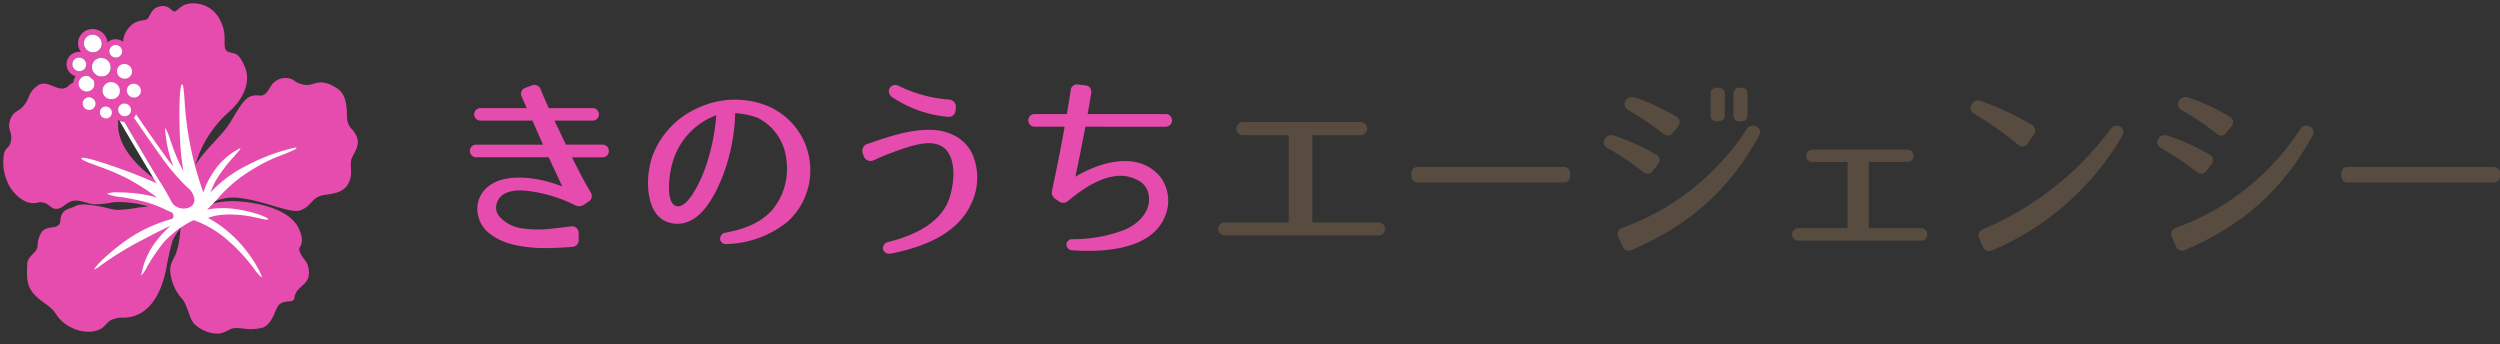 <svg xmlns="http://www.w3.org/2000/svg" width="366.473" height="50.487" viewBox="0 0 366.473 50.487"><rect x="0" y="0" width="366.473" height="50.487" fill="#333333" stroke="none"/><g transform="translate(0.477 0.487)"><g transform="translate(0 -0.5)"><g transform="translate(68.39 12.4)"><path d="M196.611,186.186a.914.914,0,0,1-.96.928h-4.434c.959,1.967,1.96,3.845,2.705,5.073v0a.982.982,0,0,1-.312,1.441l-.617.419a1.265,1.265,0,0,1-1.348.072,21.406,21.406,0,0,0-6.66-2.046c-1.616-.229-4.4-.27-4.867,2.042a1.994,1.994,0,0,0,.378,1.586,5.4,5.4,0,0,0,3.4,1.825,16.262,16.262,0,0,0,3.682.11c.762-.061,1.531-.156,2.422-.266l1.01-.123a.974.974,0,0,1,1.179.962v.968a.976.976,0,0,1-1,1.067c-1.419.115-2.654.173-3.763.173a20.427,20.427,0,0,1-4.72-.485,8.766,8.766,0,0,1-3.869-1.887,4.6,4.6,0,0,1-1.5-3.473,4.132,4.132,0,0,1,1.537-3.136c2.871-2.356,8.262-1.146,10.922-.036-.326-.681-.932-1.993-1.993-4.289H177.232a.93.93,0,1,1,0-1.856h9.735c-.48-1.064-1-2.223-1.555-3.525h-7.536a.918.918,0,1,1,0-1.828h6.712l-.739-1.638a1.009,1.009,0,0,1-.05-.815,1.033,1.033,0,0,1,.64-.546l.841-.306a.962.962,0,0,1,1.351.59c.317.774.722,1.711,1.174,2.714H194.2a.915.915,0,1,1,0,1.828h-5.558c.533,1.133,1.108,2.328,1.684,3.525h5.33A.913.913,0,0,1,196.611,186.186Zm26.247,10.328a14.789,14.789,0,0,1-9.023,3.312l-.074,0a.794.794,0,0,1-.83-.687.886.886,0,0,1,.769-.972c2.344-.458,5-1.219,6.912-3.392h0a9.46,9.46,0,0,0,2.023-7.34,7.752,7.752,0,0,0-4.2-6.116,11.892,11.892,0,0,0-3.3-.681,27.961,27.961,0,0,1-1.657,8.766c-2,5.342-4.5,7.831-7.443,7.406a3.691,3.691,0,0,1-2.738-1.835c-1.3-2.147-1.112-5.766-.279-8.081a12.511,12.511,0,0,1,6.6-6.995,12.835,12.835,0,0,1,9.818-.487,10.208,10.208,0,0,1,3.422,17.1Zm-16.876-8.736c-.426,1.342-.924,4.558-.146,5.923a1.079,1.079,0,0,0,.7.568h0a.974.974,0,0,0,.228.026c1.569,0,3.292-3.664,4.011-5.7a30.2,30.2,0,0,0,1.59-7.652A10.432,10.432,0,0,0,205.982,187.778Zm32.165-9.482a17.423,17.423,0,0,0,8.154,2.878,1.142,1.142,0,0,0,.137.008.972.972,0,0,0,.984-.878l.056-.388a1.1,1.1,0,0,0-.2-.854,1.09,1.09,0,0,0-.762-.411,20.032,20.032,0,0,1-7.424-2.012.957.957,0,0,0-1.267.28.833.833,0,0,0-.165.636A1.151,1.151,0,0,0,238.147,178.3Zm11.864,8.594c-1-2.416-3.4-3.834-6.489-3.806-2.7.027-5.154.72-9.022,2.074a1.053,1.053,0,0,0-.621.53,1.118,1.118,0,0,0-.036.873l.14.39a1.047,1.047,0,0,0,.581.616,1.062,1.062,0,0,0,.868-.023,44.578,44.578,0,0,1,5.238-2c1.883-.536,3.807-.877,5.132.238,1.67,1.408,1.559,4.748.749,7.256-.973,3.045-3.976,5.223-8.922,6.472a.949.949,0,0,0-.823,1.079.889.889,0,0,0,.934.65,1.418,1.418,0,0,0,.255-.023c6.048-1.182,9.968-3.574,11.651-7.11A8.819,8.819,0,0,0,250.012,186.89Zm28.166-4.264a.93.93,0,1,0,0-1.856H266.8c.228-1.269.411-2.338.517-3.027a1.043,1.043,0,0,0-.169-.821.993.993,0,0,0-.709-.36l-.981-.112a.941.941,0,0,0-1.147.869c-.073.489-.241,1.579-.558,3.451H259.03a.928.928,0,1,0,0,1.856h4.4c-.509,2.862-1.125,5.986-1.831,9.286a1.178,1.178,0,0,0,.5,1.328l.45.309a1.1,1.1,0,0,0,1.418-.068c1.887-1.549,4.16-3.186,6.7-3.581a5.4,5.4,0,0,1,3.947.839,2.965,2.965,0,0,1,1.168,2.107c.232,1.973-1.193,3.9-3.627,4.919a21.08,21.08,0,0,1-7.57,1.351.827.827,0,0,0-.891.779.868.868,0,0,0,.884.853c.743.048,1.511.076,2.288.076,4.9,0,10.14-1.136,11.5-5.687a5.828,5.828,0,0,0-.906-5.148c-3.031-3.673-8.343-2.466-12.457-.037.5-2.35,1.013-4.926,1.468-7.326Z" transform="translate(-176.231 -176.44)" fill="#e64cae"/><path d="M310.293,196.042h-9.678V183.265h7.1a.974.974,0,0,0,0-1.947H290.473a.935.935,0,0,0-.726.313,1.009,1.009,0,0,0-.243.668.937.937,0,0,0,.97.966h6.683v12.777h-9.342a.96.96,0,1,0,0,1.919h22.478a.937.937,0,0,0,.725-.307.986.986,0,0,0,.244-.66A.93.93,0,0,0,310.293,196.042Zm27.156-8.118H316.118a.866.866,0,0,0-.96.96v.336a.866.866,0,0,0,.96.959h21.331a.866.866,0,0,0,.96-.959v-.336A.866.866,0,0,0,337.448,187.924Zm25.865-6.7h.168a.821.821,0,0,0,.932-.9V177.21a.821.821,0,0,0-.932-.9h-.168a.849.849,0,0,0-.959.9v3.107A.849.849,0,0,0,363.313,181.221Zm-3.362,0h.168a.849.849,0,0,0,.96-.9V177.21a.849.849,0,0,0-.96-.9h-.168a.821.821,0,0,0-.932.9v3.107A.82.82,0,0,0,359.952,181.221Zm-10.16,7.685a.788.788,0,0,0,.1-.006,1.027,1.027,0,0,0,.682-.451l.7-.9a1.01,1.01,0,0,0,.246-.834.991.991,0,0,0-.561-.644,31.466,31.466,0,0,0-6.166-2.759,1.15,1.15,0,0,0-1.383.619.9.9,0,0,0,.433,1.178,49.229,49.229,0,0,1,5.268,3.512A1.1,1.1,0,0,0,349.792,188.907Zm15.993-6.885a1.061,1.061,0,0,0-1.463.309,36.532,36.532,0,0,1-18.238,14.508h0a1.039,1.039,0,0,0-.641.548,1.017,1.017,0,0,0,.05.818l.587,1.315a.962.962,0,0,0,.883.665,1.31,1.31,0,0,0,.5-.113c8.539-3.687,14.285-8.842,18.629-16.716A.963.963,0,0,0,365.784,182.022Zm-18.865-2.452a44.864,44.864,0,0,1,5.127,3.455,1.082,1.082,0,0,0,.674.282.819.819,0,0,0,.1-.006,1.081,1.081,0,0,0,.689-.448l.7-.872a.993.993,0,0,0,.239-.816,1.023,1.023,0,0,0-.553-.661,31.616,31.616,0,0,0-6-2.787,1.182,1.182,0,0,0-1.438.622A.936.936,0,0,0,346.919,179.57Zm42.873,17.312h-7.606v-9.7h5.591a.907.907,0,1,0,0-1.807H374a1,1,0,0,0-.734.281.886.886,0,0,0-.257.629.914.914,0,0,0,.991.9h5.087v9.7h-7.159a.92.92,0,1,0,0,1.835h17.86a.92.92,0,1,0,0-1.835Zm14.927-11.962a.751.751,0,0,0,.1-.006,1.016,1.016,0,0,0,.692-.478l.871-1.265a.955.955,0,0,0-.351-1.463,44.2,44.2,0,0,0-7.361-3.456,1.02,1.02,0,0,0-1.366.467l-.033.044a.977.977,0,0,0-.125.761,1.084,1.084,0,0,0,.564.634,51.3,51.3,0,0,1,6.354,4.487A1,1,0,0,0,404.718,184.92Zm14.331-2.9a.971.971,0,0,0-1.386.3,44.948,44.948,0,0,1-18.73,14.717h0a.971.971,0,0,0-.55,1.39l.531,1.174a.97.97,0,0,0,.892.652,1.221,1.221,0,0,0,.464-.1,40.2,40.2,0,0,0,19.046-16.764A.925.925,0,0,0,419.049,182.019Zm9.005-2.449a44.817,44.817,0,0,1,5.127,3.455,1.091,1.091,0,0,0,.676.283,1.031,1.031,0,0,0,.784-.455l.7-.872a.993.993,0,0,0,.239-.816,1.023,1.023,0,0,0-.553-.661,31.6,31.6,0,0,0-6-2.787,1.183,1.183,0,0,0-1.438.622A.936.936,0,0,0,428.055,179.57Zm18.865,2.452a1.061,1.061,0,0,0-1.463.309,36.532,36.532,0,0,1-18.238,14.508,1.039,1.039,0,0,0-.641.548,1.019,1.019,0,0,0,.05.818l.588,1.315a.962.962,0,0,0,.883.665,1.3,1.3,0,0,0,.5-.113c8.539-3.687,14.285-8.842,18.629-16.716A.963.963,0,0,0,446.92,182.022Zm-15.993,6.885a.778.778,0,0,0,.1-.006,1.026,1.026,0,0,0,.683-.451l.7-.9a1.01,1.01,0,0,0,.246-.834.991.991,0,0,0-.561-.644,31.456,31.456,0,0,0-6.167-2.759,1.149,1.149,0,0,0-1.382.619.9.9,0,0,0,.432,1.178,49.143,49.143,0,0,1,5.268,3.512A1.1,1.1,0,0,0,430.927,188.907Zm42.833-.982H452.43a.866.866,0,0,0-.96.96v.336a.866.866,0,0,0,.96.959h21.33a.866.866,0,0,0,.96-.959v-.336A.866.866,0,0,0,473.76,187.924Z" transform="translate(-177.113 -175.831)" fill="#584c41"/></g><g transform="translate(0 0.5)"><path d="M27.932,46.927c-.719-.933-.938-2.7-1.709-3.6a6.76,6.76,0,0,1-1.735-3.945c-.094-1.221.414-1.7.826-2.695a12.874,12.874,0,0,0,.642-3.444,3.212,3.212,0,0,1,.1-.4,10.6,10.6,0,0,0-1.226,1.921,35.7,35.7,0,0,0-.886,3.835c-.694,3.925-2.594,7.436-6.312,7.48a3.706,3.706,0,0,0-1.879.377c-.556.331-.872.936-1.442,1.246-2.084,1.146-5.283-.072-6.56-2.119-.735-1.183-1.618-1.432-2.857-2.558-1.623-1.486-1.432-2.968-1.376-4.877C3.56,37.038,4.91,36.6,5.031,35.642a3.72,3.72,0,0,1,.617-2.13c.83-1.114,2.625-.169,2.722-1.662.119-1.779,1.385-1.682,2.177-2.111.857-.46,2.22-.175,3.155-.044,1.2.167,1.878.487,3.087.591a23.154,23.154,0,0,0,3.266-.388c.39-.016.8-.067,1.212-.126a15.1,15.1,0,0,0-5.094-.618,14.224,14.224,0,0,1-2.891.314c-1.058-.124-2.151-.763-3.214-.474-.834.223-1.373,1.106-2.276,1.139-.647.018-.938-.5-1.5-.769a1.808,1.808,0,0,0-1.266-.154c-1.912.535-3.9-1.6-4.46-3.137a7.048,7.048,0,0,1-.475-3.877c.147-1.13.849-.879,1.051-2.082S.65,18.531.932,17.385c.418-1.7,1.33-1.371,2.182-2.527s.486-1.642,1.808-2.716c.789-.647,1.589-.33,2.369-.014.81.329,1.6.658,2.338-.094a1.7,1.7,0,0,1,.642-.416,1.915,1.915,0,0,1,.089-.455v0a1.841,1.841,0,0,1,.239-.473l-.038-.013A1.85,1.85,0,0,1,9.279,8.927a1.791,1.791,0,0,1,.092-.566v0a1.828,1.828,0,0,1,1.749-1.241,2,2,0,0,1,.282.021,2.129,2.129,0,0,1-.436-1.287,2.05,2.05,0,0,1,.1-.648v0a2.12,2.12,0,0,1,2.024-1.437,2.215,2.215,0,0,1,.71.117h0A2.162,2.162,0,0,1,15.277,5.71a1.814,1.814,0,0,1,1.19-.444,1.838,1.838,0,0,1,1.1.367,3.3,3.3,0,0,1,.613-1.755c1.189-1.656,2.479-1.229,2.911-1.571.494-.4.53-1.608,1.94-1.871a1.578,1.578,0,0,1,1.43.355c.267.219.452.437.706.388.538-.1,1.058-1.594,3.65-1.068s3.544,3.172,3.617,4.581-.2,2.225.73,2.482,1.342.082,2.22,2.06.132,4.5-2.254,6.643a16.542,16.542,0,0,0-4.341,6.02,14.674,14.674,0,0,0-.621,1.832c1.129-1.913,2.957-3.468,4.451-5.339,1.177-1.479,2.119-3.9,3.406-4.641a2.32,2.32,0,0,1,1.418-.236,2,2,0,0,0,.359.016c1.029-.139,1.212-1.435,1.94-1.985a2.481,2.481,0,0,1,2.7-.352,3.543,3.543,0,0,0,1.981.778,2.783,2.783,0,0,0,1.067-.185c.791-.237,1.742-.473,3.536.741,1.349.912,1.341,2.906,1.363,4.265a2.545,2.545,0,0,0,.833,1.773c1.29,1.659.688,2.522-.047,3.952-.452.878-.037,1.953-.255,2.956-.491,2.251-2.217,2.382-3.941,2.633s-1.77,1.622-3.383,2.232c-1.518.579-5.4-1.527-9.514-1.858a6.81,6.81,0,0,0-3.961,1.032,12.081,12.081,0,0,1,4.169-.494c3.72.233,7.94,1.375,9.1,4.145.224.533.714,1.757.059,2.628-.287.387.39,1.416.852,1.951a3.113,3.113,0,0,1,.4,2.53c-.538,1.255-1.8,1.439-2,2.805-.159,1.04-1.189.26-2.2,1.036-.644.49-.869,2.729-2.386,3.4a6.847,6.847,0,0,1-2.924.157,11.031,11.031,0,0,0-1.155-.075c-.776.039-1.352.586-2.083.76a2.487,2.487,0,0,1-.57.061A5.077,5.077,0,0,1,27.932,46.927ZM28.117,31c.06,0,.1-.023.122-.113ZM16.844,17.693c-.1,2.9,2.243,5.7,4.946,7.755a5.747,5.747,0,0,0,1.157.659c-1.088-1.777-3.672-6.116-4.958-8.334q-.114-.2-.225-.395a1.838,1.838,0,0,1-.541-.094,1.857,1.857,0,0,1-.423-.2A3.354,3.354,0,0,1,16.844,17.693ZM17.2,16.34q-.185-.351-.359-.7A.958.958,0,0,0,17.2,16.34Zm.646-1.536a.365.365,0,0,0,.027-.105.955.955,0,0,0-.1-.006Zm-1.991-.745a1.28,1.28,0,0,0,.232-.022q-.3-.692-.565-1.376-.19-.489-.364-.941a1.218,1.218,0,0,0-.544.669h0a1.232,1.232,0,0,0-.045.588l.066.044a3.9,3.9,0,0,1,.868.989A1.275,1.275,0,0,0,15.854,14.059Zm1.122-.689a1.25,1.25,0,0,0,.054-.124c-.109-.137-.22-.278-.329-.421Q16.836,13.095,16.977,13.37Zm-3.684-1.163q.011-.029.021-.058v0a1.094,1.094,0,0,0,.057-.348,1.147,1.147,0,0,0-.176-.606,2.2,2.2,0,0,1-.526-.457c-.036-.016-.074-.031-.112-.044a1.182,1.182,0,0,0-.377-.062,1.123,1.123,0,0,0-1.071.765h0q-.017.053-.029.105A5.476,5.476,0,0,1,13.293,12.207ZM13,9.328a1.384,1.384,0,0,0,.37.937,2.126,2.126,0,0,1,.234.2,1.417,1.417,0,0,0,.36.179h0a1.388,1.388,0,0,0,.8.028c-.1-.278-.195-.54-.276-.782a6.241,6.241,0,0,1-.4-1.675.664.664,0,0,1,.023-.2,1.339,1.339,0,0,0-1.053.894l0,0A1.316,1.316,0,0,0,13,9.328Zm1.971-.42c.153.326.274.644.354.855l.061.159q.054.133.11.267a1.3,1.3,0,0,0,.2-.377,1.334,1.334,0,0,0,.068-.418,1.394,1.394,0,0,0-.96-1.315h0A1.4,1.4,0,0,0,14.384,8,2.883,2.883,0,0,1,14.969,8.907ZM10.18,8.614v0a.99.99,0,0,0-.051.311,1.023,1.023,0,0,0,.706.966h0a1.046,1.046,0,0,0,.334.055.98.98,0,0,0,.939-.668.964.964,0,0,0,.049-.3A1.035,1.035,0,0,0,11.451,8h0a1.012,1.012,0,0,0-.329-.055A.982.982,0,0,0,10.18,8.614Zm5.405-1.9A.9.9,0,0,0,15.539,7a.967.967,0,0,0,.661.907h0a.985.985,0,0,0,.309.05.909.909,0,0,0,.87-.621l0,0a.9.9,0,0,0,.047-.289.958.958,0,0,0-.658-.9h0a.929.929,0,0,0-.3-.05A.92.92,0,0,0,15.585,6.717Zm-3.771-.861a1.331,1.331,0,0,0,.909,1.254h0a1.32,1.32,0,0,0,.43.072,1.267,1.267,0,0,0,1.215-.868v0a1.253,1.253,0,0,0,.066-.4,1.328,1.328,0,0,0-.912-1.247h0a1.314,1.314,0,0,0-.43-.071,1.269,1.269,0,0,0-1.214.865v0A1.267,1.267,0,0,0,11.814,5.855Zm-1.255,4.819h0Z" transform="translate(0 0.001)" fill="#e64cae" stroke="rgba(0,0,0,0)" stroke-miterlimit="10" stroke-width="1"/><path d="M26.721,34.423l-.011-.014a26.349,26.349,0,0,0-4.538-4.784,15.485,15.485,0,0,0-4.4-2.444l-.14.076a14.453,14.453,0,0,0-4.222,3.165,26.712,26.712,0,0,0-2.482,3.653l0,.008,0,.008a5.27,5.27,0,0,1-.8,1.189.031.031,0,0,1-.025-.024,11.236,11.236,0,0,1,2.47-5.335A13.325,13.325,0,0,1,14.433,28c-1.434.654-2.893,1.419-3.858,1.924l-.205.107c-.205.107-.386.2-.539.279a48.575,48.575,0,0,0-5.659,3.514l0,0a5.926,5.926,0,0,1-.939.61.015.015,0,0,1-.009,0,.027.027,0,0,1-.01-.024c0-.258,1.739-2.211,5.043-4.518a21.858,21.858,0,0,1,6.3-2.869c.318-.168.355-.481.109-.928-.193-.068-.438-.183-.792-.351l-.015-.007a19.057,19.057,0,0,0-2.9-1.151A35.526,35.526,0,0,0,7.11,23.8H7.1a6.265,6.265,0,0,1-2-.464.042.042,0,0,1,.013-.032,4.331,4.331,0,0,1,1.709-.188,22.5,22.5,0,0,1,4.383.452c.453.1.872.2,1.246.322a33.765,33.765,0,0,0-4.447-2.834,36.539,36.539,0,0,0-4.331-1.821c-1.38-.51-2.377-.878-2.355-1.108.005-.058.079-.086.218-.086,1.045,0,5.468,1.6,5.969,1.782,1.595.58,3.223,1.24,4.838,1.961C11.2,19.9,8.6,15.539,7.383,13.438c-.157-.273-.312-.547-.46-.816.052.023.109.046.172.067a1.813,1.813,0,0,0,.541.093c.074.132.149.262.225.395,1.432,2.468,4.488,7.593,5.274,8.845.42.67.768,1.306,1.047,1.818l.008.014.011.02c.123.225.25.457.352.633a2.238,2.238,0,0,0,.226.342,2.133,2.133,0,0,0,1.554.637,1.911,1.911,0,0,0,.829-.177l.006,0a1.264,1.264,0,0,0,.35-.227,1.1,1.1,0,0,0,.379-.86,2.47,2.47,0,0,0-.887-1.706,24.408,24.408,0,0,1-2.237-2.368c-.545-.644-1.046-1.276-1.409-1.778l-.024-.033c-1.258-1.751-2.736-3.858-3.955-5.639l-.357-.523a1.694,1.694,0,0,0,.307-.516l.506.743c1.216,1.777,2.691,3.881,3.947,5.628.264.367.619.824,1.029,1.323A18.531,18.531,0,0,1,13.593,13.7a.022.022,0,0,1,.019-.011l.013,0a7.607,7.607,0,0,1,.731,1.76l0,.009.009.024c.36,1.008.809,2.262,1.287,3.273.2.424.411.839.625,1.233-.165-1.033-.28-1.9-.344-2.581-.333-3.5-.336-9.626.1-10.095a.082.082,0,0,1,.059-.03H16.1c.162.02.231.847.345,2.218v.009a47.852,47.852,0,0,0,2.763,13.64A10.251,10.251,0,0,1,20.4,20.588a10.084,10.084,0,0,1,4.184-3.937.062.062,0,0,1,.047.014c.068.071-.331.524-.883,1.149l-.005.006A21.057,21.057,0,0,0,21.022,21.4a14.442,14.442,0,0,0-.766,1.7c.1-.092.2-.188.293-.281a18.634,18.634,0,0,1,5.185-3.723,28.063,28.063,0,0,1,6.957-2.551c.1,0,.151.019.16.056.043.169-.774.5-1.907.957l-.014.006A23.866,23.866,0,0,0,26.2,19.886a20.351,20.351,0,0,0-4.826,4.069l-.007.008c-.489.537-.995,1.092-1.637,1.684A10.959,10.959,0,0,1,22,25.43h.176c2.932.04,6.185,1.155,6.492,1.562a.082.082,0,0,1,.022.074c-.013.042-.064.063-.157.063a5.811,5.811,0,0,1-.962-.179l-.017,0-.114-.026c-.243-.055-.518-.117-.822-.179a17.666,17.666,0,0,0-3.55-.385c-.254,0-.513.007-.771.02a8.849,8.849,0,0,0-2.418.474,16.353,16.353,0,0,1,2.964,2.038c3.078,2.562,4.955,6.236,4.916,6.643a.041.041,0,0,1-.017.035.02.02,0,0,1-.011,0A5.649,5.649,0,0,1,26.721,34.423ZM4.655,12.225a.887.887,0,0,1-.619-.838.863.863,0,0,1,.044-.268.854.854,0,0,1,.812-.581.9.9,0,0,1,.9.883.786.786,0,0,1-.046.266l0,.009a.838.838,0,0,1-.8.577A.919.919,0,0,1,4.655,12.225Zm2.715-.318a.949.949,0,0,1-.3-.167h0a.954.954,0,0,1-.353-.691h0c0-.015,0-.03,0-.045a.908.908,0,0,1,.921-.908h.032a1,1,0,0,1,.256.043l.018.006a.971.971,0,0,1,.658.905.932.932,0,0,1-.047.286c-.009.027-.019.053-.03.079v0h0a.918.918,0,0,1-.842.539A.971.971,0,0,1,7.37,11.907Zm-5.2-.925a.941.941,0,0,1-.649-.888A.878.878,0,0,1,1.568,9.8a.9.9,0,0,1,.864-.62.942.942,0,0,1,.3.047.962.962,0,0,1,.659.9.862.862,0,0,1-.047.283.9.9,0,0,1-.865.62A.978.978,0,0,1,2.168,10.981ZM5.725,9.463H5.672a1.291,1.291,0,0,1-.326-.056h0l-.035-.011a1.288,1.288,0,0,1-.889-1.216A1.228,1.228,0,0,1,5.667,6.952a1.274,1.274,0,0,1,.314.039h.006l.092.029a1.291,1.291,0,0,1,.894,1.217,1.2,1.2,0,0,1-.063.387,1.071,1.071,0,0,1-.062.149v0h0a1.249,1.249,0,0,1-1.006.683H5.837l-.02,0H5.725Zm2.989-.3a1.054,1.054,0,0,1-.722-.987,1,1,0,0,1,.05-.312.99.99,0,0,1,.949-.677,1.065,1.065,0,0,1,1.06,1.035A.98.98,0,0,1,10,8.532a1.01,1.01,0,0,1-1.286.627Zm-6.986-.9A1.183,1.183,0,0,1,.922,7.154,1.115,1.115,0,0,1,2.049,6.038a1.2,1.2,0,0,1,.376.062c.033.012.068.025.112.044a2.228,2.228,0,0,0,.526.457,1.136,1.136,0,0,1,.177.606,1.1,1.1,0,0,1-.056.349A1.132,1.132,0,0,1,2.1,8.323,1.225,1.225,0,0,1,1.728,8.261ZM7.313,6.394l-.006,0a1.1,1.1,0,0,1-.76-1.04A1.074,1.074,0,0,1,6.6,5.017a1.06,1.06,0,0,1,1.02-.724A1.124,1.124,0,0,1,8.745,5.4a1.034,1.034,0,0,1-.054.331,1.066,1.066,0,0,1-1.014.723A1.113,1.113,0,0,1,7.313,6.394ZM4.1,6.114l-.036,0h0a1.366,1.366,0,0,1-.228-.056,1.425,1.425,0,0,1-.362-.18,1.994,1.994,0,0,0-.234-.2,1.38,1.38,0,0,1-.37-.937A1.325,1.325,0,0,1,4.216,3.408a1.4,1.4,0,0,1,.22.018h0l.022,0h0l.023,0h0a1.413,1.413,0,0,1,.176.047l.024.008.005,0a1.4,1.4,0,0,1,.5.3l0,.007a1.388,1.388,0,0,1,.433.97h0V4.8a1.335,1.335,0,0,1-.067.418q-.02.06-.045.118a1.31,1.31,0,0,1-.15.259h0a1.339,1.339,0,0,1-.729.487h0a1.41,1.41,0,0,1-.19.036h0l-.053.005h0l-.024,0H4.281A1.41,1.41,0,0,1,4.1,6.114ZM.707,5.3A1.029,1.029,0,0,1,0,4.332a.98.98,0,0,1,.99-.979,1.019,1.019,0,0,1,.33.055,1.038,1.038,0,0,1,.709.973.994.994,0,0,1-.048.3.975.975,0,0,1-.939.667A1.032,1.032,0,0,1,.707,5.3ZM6.073,3.315a.97.97,0,0,1-.663-.908.932.932,0,0,1,1.232-.859.96.96,0,0,1,.659.9.89.89,0,0,1-.047.289.914.914,0,0,1-.872.626A1.006,1.006,0,0,1,6.073,3.315ZM2.6,2.514a1.335,1.335,0,0,1-.91-1.254A1.258,1.258,0,0,1,2.963,0,1.343,1.343,0,0,1,4.307,1.318a1.249,1.249,0,0,1-.065.4,1.277,1.277,0,0,1-1.216.87A1.349,1.349,0,0,1,2.6,2.514Z" transform="translate(10.129 4.596)" fill="#fff" stroke="rgba(0,0,0,0)" stroke-miterlimit="10" stroke-width="1"/></g></g></g></svg>
